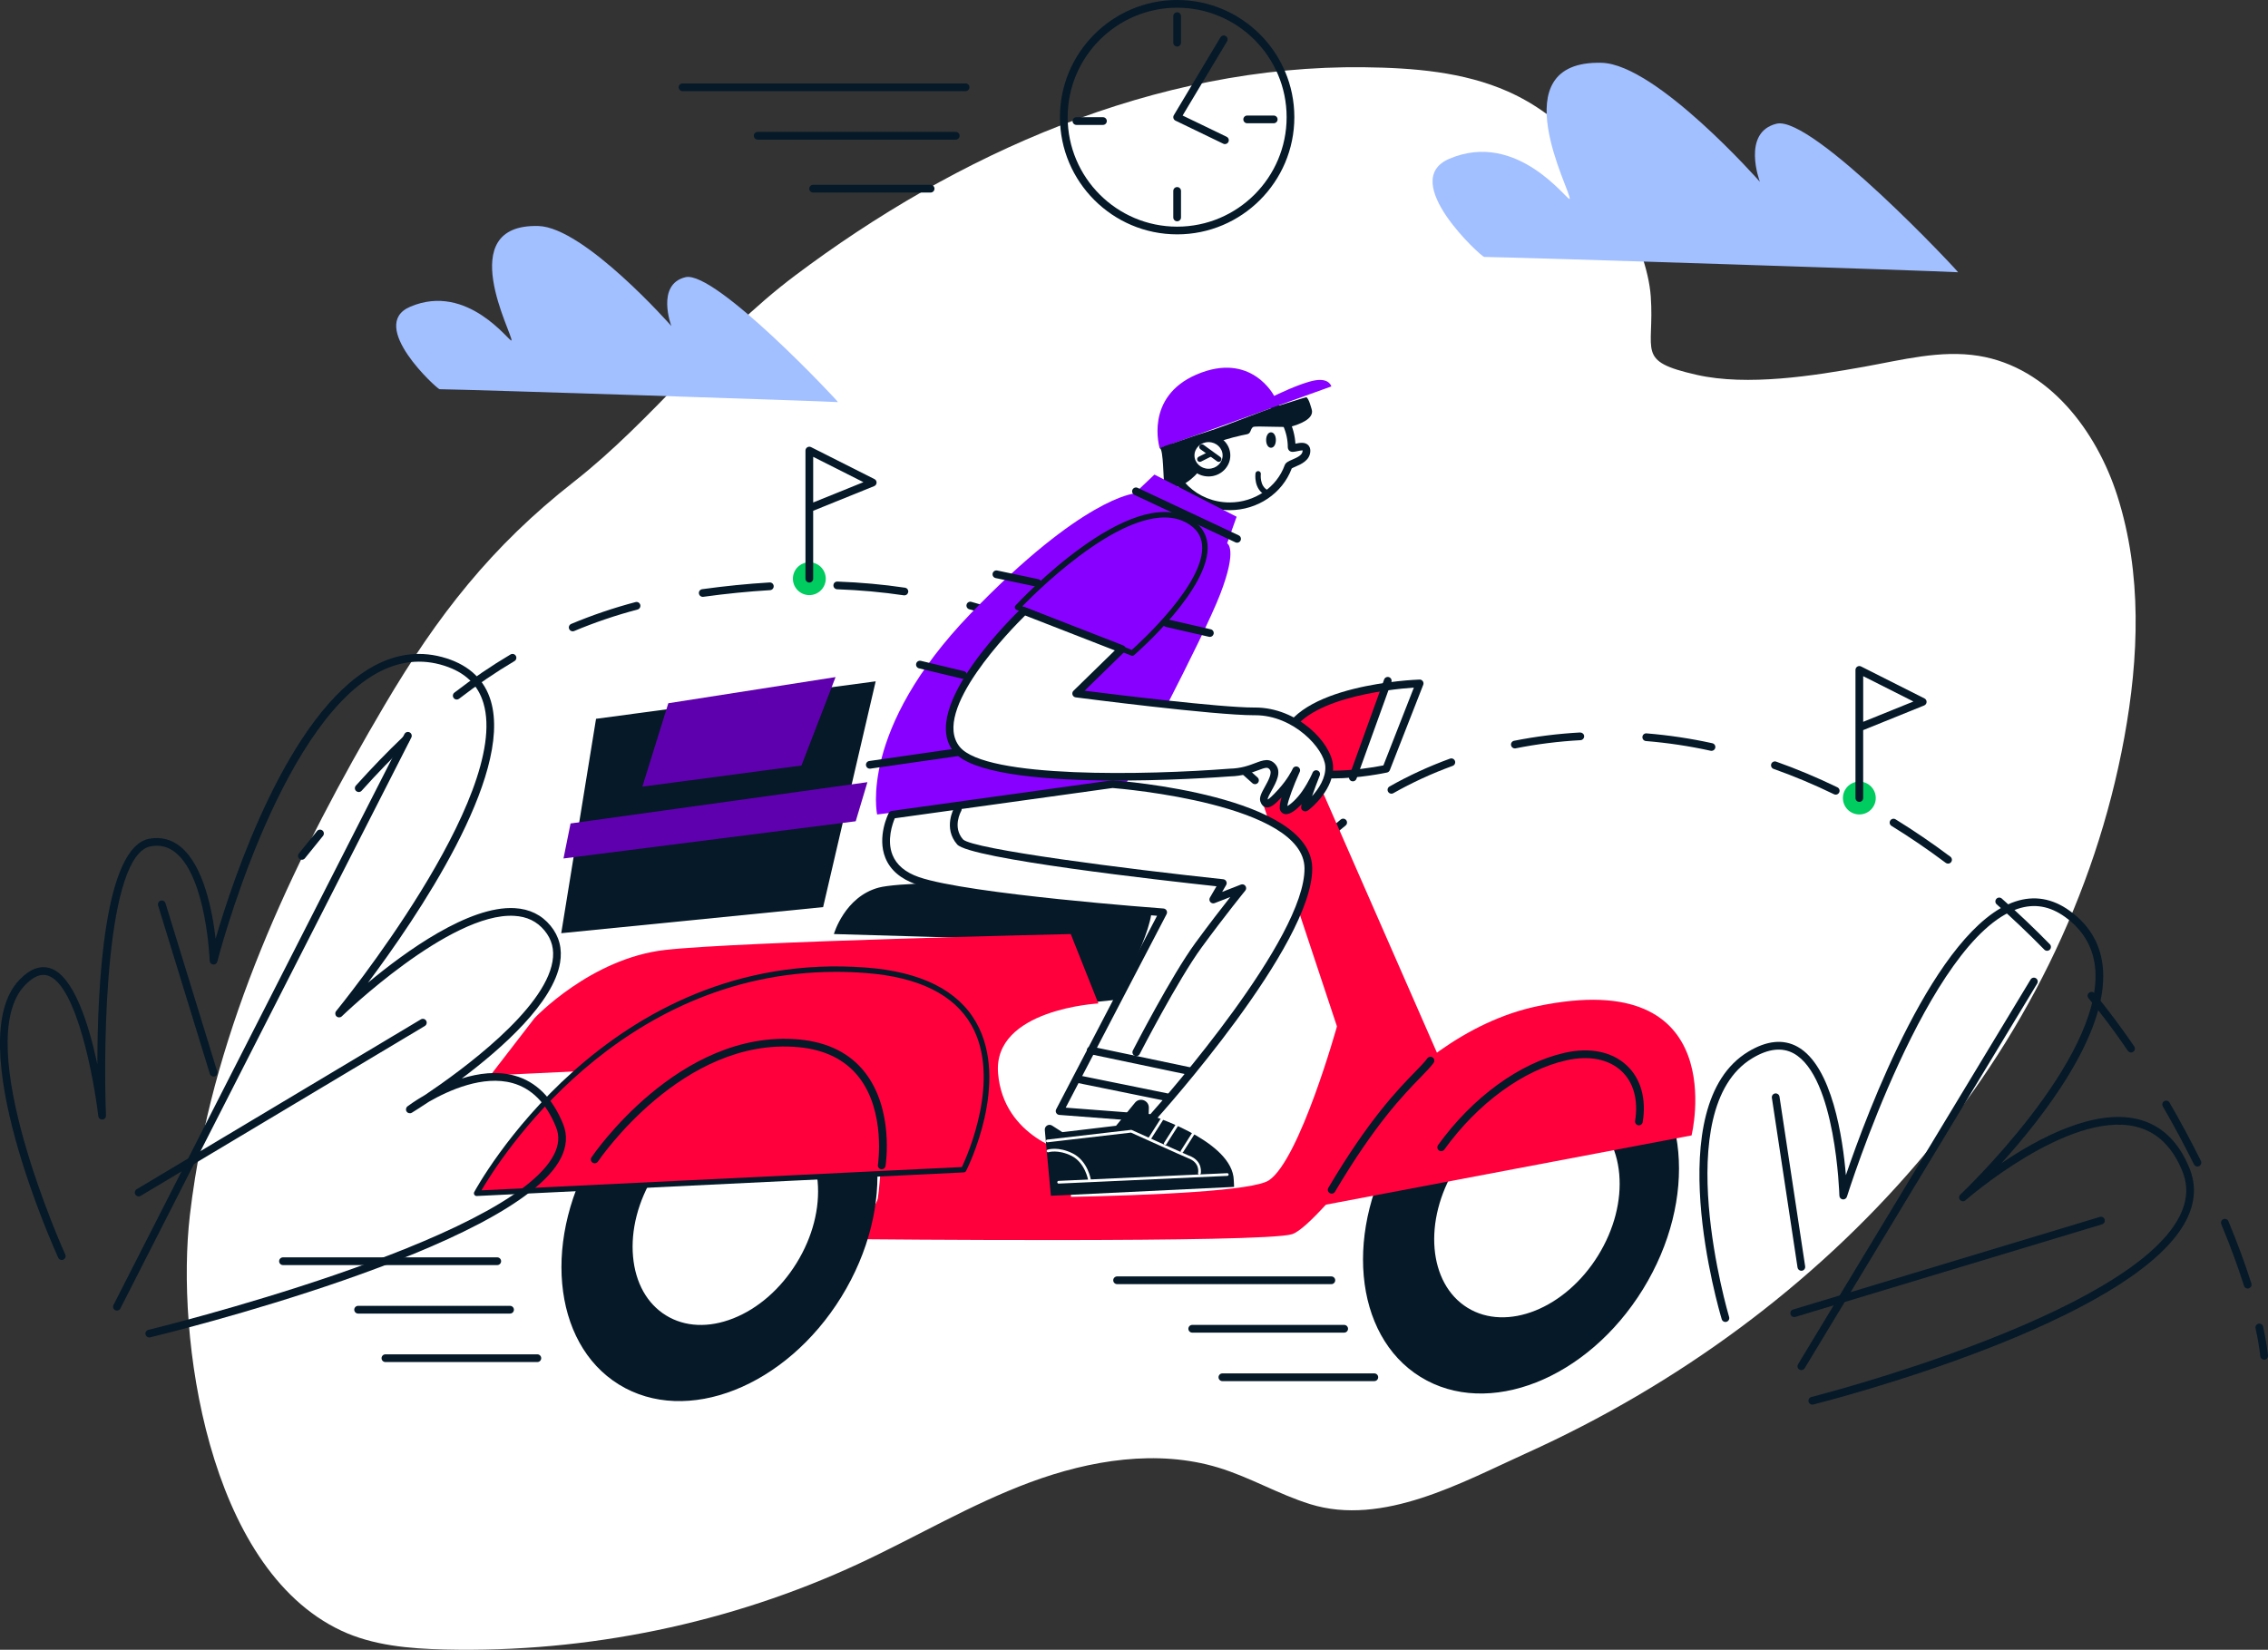 <?xml version="1.0" encoding="UTF-8"?>
<svg data-id="Layer_2" data-name="Layer 2" xmlns="http://www.w3.org/2000/svg" viewBox="0 0 2780.16 2022.56">
  <rect x="0" y="0" width="2780.16" height="2022.56" fill="#333333" stroke="none"/>
  <defs>
    <style>
      .cls-1 {
        fill: #5f00ae;
      }

      .cls-1, .cls-2, .cls-3, .cls-4, .cls-5, .cls-6, .cls-7 {
        stroke-width: 0px;
      }

      .cls-2 {
        fill: #a2bfff;
      }

      .cls-3 {
        fill: #80f;
      }

      .cls-4 {
        fill: #fff;
      }

      .cls-5 {
        fill: #ff003d;
      }

      .cls-6 {
        fill: #051928;
      }

      .cls-7 {
        fill: #00cc5f;
      }
    </style>
  </defs>
  <g id="Layer_3" data-name="Layer 3">
    <path class="cls-4" d="m238.86,1445.53c32.96-205.79,125.99-400.3,232.49-580.88,64.84-109.94,131.11-194.9,232.08-273.97,96.98-75.94,170.69-177.31,270.97-252.72,197.41-148.45,441.07-258.63,698.01-255.51,60.04.73,121.59,5.58,175.94,29.68,66.95,29.68,113.81,85.27,142.8,148.3,14.21,30.9,29.95,68.98,32.39,102.92,4.87,68.46-19.11,79.14,56.45,96.23,62.07,14.04,143.48,1.12,205.1-9.95,46.44-8.34,93.65-20.86,140.25-13.37,86.23,13.86,144.87,92.52,170.11,171.57,30.51,95.56,26.52,198.25,8.52,296.59-71.16,388.78-360.87,708.99-732.92,877.14-78.17,35.33-176,90.27-265.25,62.41-38.6-12.05-73.6-32.95-112.3-44.71-74.8-22.73-157.18-9.27-230.33,17.83-73.15,27.1-140,67.16-210.49,99.94-156.86,72.95-332.61,109.39-507.43,105.22-43.53-1.04-88.24-4.87-127.19-23.24-163.98-77.34-202.62-360.39-185.31-509.17,1.72-14.82,3.77-29.59,6.13-44.29Z"/>
    <path class="cls-6" d="m1022.21,1145.1s13.06-45.71,54.96-56.93c41.9-11.21,328.93-8.5,334.38,19.92,5.44,28.42-44.44,117.72-44.44,117.72l-61.43,6.48-1.92-78.98-281.55-8.21Z"/>
    <g>
      <path class="cls-6" d="m370.06,1054.04c-1.04,0-2.08-.34-2.95-1.04-2.04-1.63-2.37-4.6-.74-6.64,7.26-9.08,14.67-18.28,22.25-27.53,1.65-2.02,4.64-2.32,6.65-.66,2.02,1.65,2.31,4.63.66,6.65-7.55,9.22-14.93,18.38-22.17,27.43-.93,1.17-2.3,1.78-3.69,1.78Z"/>
      <path class="cls-6" d="m439.75,971.01c-1.13,0-2.25-.4-3.16-1.21-1.94-1.74-2.1-4.73-.36-6.67,19.75-21.97,38.64-41.5,57.76-59.7,1.89-1.79,4.88-1.72,6.68.17,1.8,1.89,1.73,4.88-.17,6.68-18.93,18.03-37.66,37.38-57.24,59.17-.94,1.04-2.23,1.57-3.52,1.57Zm1098.63-9.64c-1.13,0-2.26-.4-3.16-1.22-22.96-20.68-43.34-38.37-62.31-54.08-2.01-1.67-2.29-4.64-.62-6.65,1.67-2.01,4.64-2.28,6.65-.62,19.08,15.8,39.55,33.57,62.61,54.34,1.93,1.74,2.09,4.73.34,6.67-.93,1.04-2.22,1.56-3.51,1.56Zm-978.48-103.76c-1.42,0-2.81-.63-3.74-1.84-1.6-2.06-1.22-5.03.85-6.62,22.4-17.3,45.55-33.05,68.83-46.81,2.25-1.33,5.14-.58,6.47,1.67,1.33,2.25.58,5.14-1.67,6.47-22.94,13.56-45.77,29.09-67.86,46.15-.86.66-1.88.99-2.88.99Zm850.68-1.07c-.95,0-1.91-.29-2.75-.89-23.5-16.84-46.06-31.45-68.98-44.67-2.26-1.31-3.03-4.2-1.73-6.46,1.31-2.25,4.18-3.01,6.46-1.73,23.18,13.39,46,28.16,69.76,45.18,2.12,1.52,2.6,4.47,1.09,6.6-.92,1.28-2.38,1.97-3.85,1.97Zm-143.23-81.98c-.62,0-1.25-.12-1.86-.38-25.16-10.73-51.17-19.9-77.34-27.24-2.51-.7-3.98-3.31-3.27-5.82.7-2.52,3.35-3.99,5.83-3.27,26.56,7.45,52.96,16.75,78.5,27.65,2.4,1.02,3.52,3.8,2.49,6.2-.76,1.8-2.51,2.87-4.34,2.87Zm-565.3-.58c-1.84,0-3.6-1.09-4.36-2.9-1.01-2.41.12-5.18,2.53-6.18,25.48-10.68,52.01-19.69,78.87-26.76,2.52-.65,5.11.84,5.77,3.37.66,2.52-.85,5.1-3.37,5.77-26.44,6.96-52.55,15.82-77.62,26.33-.6.25-1.22.37-1.83.37Zm159.36-42.26c-2.32,0-4.35-1.71-4.67-4.08-.36-2.58,1.45-4.97,4.04-5.33,28.21-3.89,56.02-6.66,82.64-8.24,2.69-.11,4.85,1.83,4.99,4.44.16,2.6-1.83,4.84-4.43,5-26.39,1.56-53.95,4.31-81.91,8.17-.21.03-.44.04-.65.04Zm247.23-1.82c-.23,0-.47-.02-.7-.05-26.32-3.92-53.83-6.42-81.75-7.42-2.6-.09-4.65-2.28-4.55-4.89.09-2.6,2.09-4.65,4.89-4.55,28.27,1.01,56.13,3.54,82.81,7.51,2.58.39,4.36,2.79,3.98,5.37-.35,2.34-2.37,4.03-4.67,4.03Z"/>
      <path class="cls-6" d="m1619.87,1036.34c-1.15,0-2.3-.42-3.21-1.26l-25.92-24.02c-1.91-1.77-2.03-4.76-.25-6.67,1.78-1.92,4.78-2.03,6.67-.25l22.69,21.02c7.59-7.06,15.54-13.93,23.68-20.46,2.03-1.62,5.01-1.31,6.64.73,1.63,2.03,1.31,5.01-.73,6.64-9.09,7.3-17.96,15.03-26.32,22.98-.91.87-2.08,1.3-3.26,1.3Z"/>
      <path class="cls-6" d="m2755.28,1579.66c-2.01,0-3.87-1.29-4.51-3.3-7.57-23.86-16.94-49.28-27.86-75.55-1-2.41.14-5.17,2.55-6.17,2.41-1,5.17.14,6.17,2.55,11.02,26.52,20.49,52.19,28.14,76.32.79,2.49-.59,5.14-3.08,5.93-.48.15-.96.22-1.43.22Zm-61.61-149.57c-1.74,0-3.41-.96-4.24-2.62-11.97-24.1-24.82-47.99-38.19-71.03-1.31-2.25-.54-5.14,1.72-6.46,2.26-1.3,5.15-.53,6.46,1.72,13.47,23.21,26.42,47.29,38.48,71.56,1.16,2.34.21,5.18-2.13,6.33-.68.33-1.39.49-2.1.49Zm-81.39-139.83c-1.51,0-2.99-.72-3.91-2.06-15.89-23.29-32.12-44.97-48.23-64.44-1.67-2.01-1.38-4.99.62-6.65,2.01-1.66,4.99-1.39,6.65.62,16.3,19.69,32.7,41.61,48.76,65.14,1.46,2.15.91,5.1-1.24,6.56-.81.56-1.74.83-2.66.83Zm-102.94-124.64c-1.22,0-2.45-.48-3.38-1.42-19.02-19.43-38.67-38.11-58.39-55.52-1.96-1.73-2.14-4.71-.42-6.67,1.72-1.97,4.71-2.15,6.67-.42,19.9,17.57,39.71,36.4,58.9,55.99,1.82,1.87,1.79,4.86-.07,6.69-.92.9-2.12,1.35-3.31,1.35Zm-121.39-106.86c-.98,0-1.97-.31-2.83-.94-21.8-16.32-44.17-31.57-66.48-45.33-2.22-1.37-2.91-4.28-1.54-6.5,1.37-2.22,4.27-2.92,6.5-1.54,22.55,13.91,45.16,29.32,67.19,45.81,2.09,1.56,2.51,4.52.95,6.61-.93,1.24-2.35,1.89-3.79,1.89Zm-137.69-84.56c-.69,0-1.39-.16-2.06-.48-24.41-11.86-49.34-22.32-74.09-31.09-2.46-.87-3.75-3.57-2.88-6.03.87-2.46,3.57-3.73,6.03-2.88,25.08,8.89,50.33,19.49,75.07,31.49,2.34,1.14,3.33,3.96,2.19,6.32-.82,1.68-2.5,2.66-4.26,2.66Zm-544.61-1.17c-1.65,0-3.24-.86-4.11-2.4-1.29-2.27-.49-5.15,1.78-6.44,23.23-13.19,48.17-24.67,74.13-34.14,2.44-.89,5.16.36,6.06,2.82.89,2.45-.37,5.16-2.82,6.06-25.47,9.28-49.93,20.55-72.71,33.48-.74.42-1.54.62-2.32.62Zm392.34-52.52c-.34,0-.68-.04-1.02-.11-25.95-5.73-52.64-9.73-79.34-11.91-2.6-.21-4.54-2.49-4.32-5.09.21-2.6,2.46-4.56,5.09-4.32,27.12,2.21,54.24,6.28,80.6,12.09,2.55.57,4.16,3.09,3.6,5.63-.49,2.21-2.44,3.71-4.61,3.71Zm-241.07-2.99c-2.21,0-4.18-1.56-4.63-3.8-.51-2.56,1.15-5.05,3.71-5.56,26.35-5.25,53.57-8.67,80.89-10.18,2.64.04,4.83,1.86,4.98,4.46.14,2.6-1.86,4.84-4.46,4.98-26.88,1.47-53.65,4.84-79.56,10.01-.31.06-.62.09-.93.09Z"/>
      <path class="cls-6" d="m2775.43,1666.99c-2.38,0-4.42-1.79-4.69-4.21-1.15-10.39-3.11-21.94-5.82-34.34-.55-2.55,1.06-5.07,3.61-5.62,2.53-.51,5.07,1.05,5.62,3.61,2.78,12.71,4.79,24.6,5.98,35.31.29,2.59-1.58,4.93-4.17,5.21-.18.02-.35.03-.53.03Z"/>
    </g>
    <g>
      <path class="cls-7" d="m1012.22,709.45c0,11.12-9.01,20.13-20.13,20.13s-20.13-9.01-20.13-20.13,9.01-20.13,20.13-20.13,20.13,9.01,20.13,20.13Z"/>
      <path class="cls-6" d="m992.09,714.18c-2.61,0-4.73-2.11-4.73-4.72v-157.08c0-1.64.85-3.16,2.25-4.02,1.4-.86,3.14-.94,4.6-.2l77.74,39.21c1.65.84,2.67,2.56,2.59,4.41s-1.23,3.49-2.95,4.18l-74.79,30.25v83.24c0,2.61-2.12,4.72-4.73,4.72Zm4.73-154.13v55.98l61.59-24.91-61.59-31.06Z"/>
    </g>
    <g>
      <path class="cls-7" d="m2299.34,978.36c0,11.12-9.01,20.13-20.13,20.13s-20.13-9.01-20.13-20.13,9.01-20.13,20.13-20.13,20.13,9.01,20.13,20.13Z"/>
      <path class="cls-6" d="m2279.21,983.09c-2.61,0-4.73-2.12-4.73-4.73v-157.09c0-1.64.85-3.16,2.25-4.02,1.4-.87,3.14-.93,4.6-.2l77.74,39.21c1.65.83,2.67,2.56,2.59,4.41s-1.23,3.49-2.95,4.19l-74.79,30.25v83.24c0,2.61-2.12,4.73-4.73,4.73Zm4.73-154.14v55.98l61.59-24.92-61.59-31.06Z"/>
    </g>
    <path class="cls-5" d="m1765.02,1298.75l-151.87-346.61-66.14,29.4,91.86,276.8s-45.32,162.89-83.28,188.61c-37.97,25.72-478.88,22.04-478.88,22.04l-24.5,50.22s496.03,4.9,531.54-6.12c35.52-11.02,181.26-214.33,181.26-214.33Z"/>
    <path class="cls-6" d="m732.45,1405.53c68.01-110.3,190.07-158.44,272.61-107.54,82.55,50.91,94.33,181.59,26.32,291.88-68.02,110.29-190.07,158.44-272.62,107.54-82.55-50.9-94.33-181.58-26.31-291.88Z"/>
    <path class="cls-6" d="m1715.02,1396.22c68.02-110.3,190.07-158.44,272.62-107.54,82.55,50.91,94.33,181.58,26.32,291.88-68.02,110.3-190.07,158.45-272.62,107.54-82.55-50.9-94.33-181.58-26.32-291.88Z"/>
    <g>
      <path class="cls-4" d="m797.77,1438.18c41.58-67.44,116.2-96.87,166.67-65.75,50.47,31.12,57.67,111.01,16.09,178.44-41.58,67.43-116.2,96.87-166.67,65.75-50.47-31.12-57.67-111.01-16.09-178.44Z"/>
      <path class="cls-6" d="m858.98,1633.8c-17.21,0-33.41-4.4-47.6-13.16-25.71-15.85-41.61-43.98-44.79-79.21-3.13-34.71,6.52-72.27,27.15-105.74h0c42.88-69.54,120.59-99.72,173.18-67.29,25.7,15.85,41.61,43.98,44.79,79.21,3.13,34.71-6.52,72.27-27.15,105.74-20.64,33.48-49.86,58.95-82.29,71.74-14.73,5.81-29.34,8.7-43.28,8.7Zm-57.19-193.14c-19.58,31.74-28.74,67.24-25.79,99.93,2.9,32.18,17.23,57.75,40.34,72.01,23.1,14.26,52.38,15.57,82.45,3.71,30.53-12.05,58.13-36.17,77.71-67.92,19.58-31.75,28.74-67.24,25.79-99.93-2.9-32.19-17.23-57.75-40.34-72.01-48.16-29.71-120.02-.9-160.17,64.21h0Z"/>
    </g>
    <g>
      <path class="cls-4" d="m1780.34,1428.86c41.58-67.43,116.2-96.87,166.67-65.74,50.47,31.12,57.67,111.01,16.09,178.44-41.58,67.43-116.2,96.87-166.67,65.75-50.47-31.12-57.67-111.01-16.09-178.45Z"/>
      <path class="cls-6" d="m1841.39,1624.36c-16.87,0-33.09-4.19-47.44-13.03-52.6-32.43-60.5-115.4-17.63-184.95h0c20.64-33.48,49.87-58.96,82.29-71.74,32.9-12.98,65.18-11.4,90.88,4.45,25.71,15.85,41.61,43.98,44.79,79.21,3.13,34.71-6.52,72.27-27.16,105.74-31.18,50.57-80.77,80.33-125.74,80.33Zm-57.02-193.02c-40.14,65.11-33.62,142.24,14.54,171.94,48.16,29.71,120.03.9,160.17-64.21,19.58-31.74,28.74-67.24,25.79-99.93-2.9-32.18-17.23-57.75-40.34-72.01-23.1-14.25-52.4-15.57-82.45-3.71-30.54,12.04-58.14,36.17-77.71,67.92h0Z"/>
    </g>
    <path class="cls-5" d="m708.01,1313.34l-106.95,5.11,54.11-70.18s68.83-73.36,160.25-83.68c91.42-10.31,497.14-19.49,497.14-19.49l33.85,85.13s-129.65,6.83-122.94,85.81c6.71,78.98,86.99,97.25,86.99,97.25l3.2,72.44-241.47,6.34s45.2-201.38-85.45-214.75c-130.65-13.37-278.72,36.02-278.72,36.02Z"/>
    <path class="cls-5" d="m1591.55,1483.29s117.36-212.75,292.92-249.7c240.42-50.59,189.09,158.41,189.09,158.41l-482.01,91.29Z"/>
    <g>
      <path class="cls-5" d="m584.29,1462.95l597-28.94s114.5-226.43-119.51-244.45c-320.46-24.67-477.48,273.39-477.48,273.39Z"/>
      <path class="cls-6" d="m584.29,1466.28c-1.13,0-2.2-.58-2.81-1.54-.64-1.01-.7-2.29-.14-3.35,1.58-2.99,161.86-299.75,480.68-275.16,67.07,5.16,112.41,27.89,134.75,67.55,41.35,73.42-10.29,177.33-12.51,181.72-.54,1.07-1.61,1.76-2.81,1.82l-597,28.95c-.06,0-.11,0-.16,0Zm440.51-274.82c-267.77,0-412.7,230.14-434.64,267.87l588.98-28.56c6.58-13.92,48.6-108.41,11.8-173.72-21.18-37.6-64.73-59.18-129.43-64.17-12.48-.96-24.73-1.42-36.72-1.42Z"/>
    </g>
    <path class="cls-6" d="m1080.84,1433.5c-.25,0-.49-.02-.74-.06-2.58-.41-4.34-2.83-3.93-5.4.1-.64,9.75-65-23.26-107.39-16.72-21.47-41.69-33.87-74.23-36.87-141.91-13.12-244.7,138.74-245.73,140.27-1.45,2.17-4.39,2.75-6.55,1.32-2.17-1.45-2.76-4.38-1.32-6.55,1.05-1.58,106.98-157.9,254.47-144.45,35.25,3.25,62.45,16.88,80.84,40.52,35.51,45.66,25.55,111.83,25.1,114.62-.37,2.33-2.38,3.99-4.66,3.99Z"/>
    <path class="cls-6" d="m1632.37,1463.34c-.81,0-1.65-.21-2.4-.66-2.25-1.33-2.99-4.23-1.65-6.47,49.82-84.13,85.22-120.47,106.37-142.19,6.82-7.01,11.75-12.06,14.93-16.49,1.52-2.11,4.47-2.6,6.6-1.07,2.12,1.52,2.6,4.48,1.07,6.6-3.6,4.99-8.73,10.27-15.84,17.57-20.85,21.41-55.76,57.25-105.01,140.41-.88,1.49-2.45,2.32-4.07,2.32Z"/>
    <path class="cls-6" d="m1766.64,1411.29c-.95,0-1.92-.29-2.75-.89-2.12-1.52-2.6-4.48-1.07-6.6,42.12-58.5,100.19-100.79,155.33-113.14,31.02-6.95,58.04-1.35,76.14,15.7,17.12,16.12,24,40.73,19.38,69.29-.42,2.57-2.9,4.34-5.42,3.91-2.57-.42-4.32-2.84-3.91-5.42,4.1-25.36-1.77-47-16.53-60.9-15.75-14.83-39.74-19.58-67.6-13.36-52.94,11.85-108.91,52.76-149.72,109.44-.92,1.28-2.37,1.97-3.84,1.97Z"/>
    <path class="cls-5" d="m1574.32,905.43c29.77-60.6,126.25-60.85,126.25-60.85l-39.25,103.84s-116.77,17.6-87.01-42.99Z"/>
    <path class="cls-6" d="m1634.14,954.3c-23.2,0-46.36-3.57-58.04-15.7-7.71-8.02-9.93-18.72-6.58-31.8,17.33-67.66,164.3-73.47,170.54-73.68,1.46-.23,3.1.69,4.02,1.99.92,1.3,1.13,2.97.55,4.45l-40.95,104.62c-.58,1.48-1.86,2.57-3.4,2.9-2.27.49-34.24,7.23-66.13,7.23Zm99-111.33c-29.68,2.05-140.91,13.24-154.47,66.17-2.52,9.84-1.13,17.33,4.23,22.91,19.4,20.16,85.79,11.79,112.9,6.3l37.34-95.38Z"/>
    <path class="cls-6" d="m1658.34,957.9c-.53,0-1.07-.09-1.6-.28-2.45-.89-3.73-3.59-2.84-6.05l42.79-118.54c.89-2.45,3.62-3.71,6.05-2.85,2.45.89,3.73,3.59,2.84,6.05l-42.79,118.54c-.7,1.93-2.51,3.12-4.45,3.12Z"/>
    <path class="cls-6" d="m730.64,881.23l342.79-45.94-64.43,276.8-321.03,31.98,42.67-262.83Z"/>
    <path class="cls-1" d="m819.24,862.14l-31.81,102.27,195-25.89,41.83-108.44-205.02,32.06Z"/>
    <path class="cls-1" d="m699.4,1009.53l363.9-50.62-14.35,47.94-358.21,45.61,8.66-42.94Z"/>
    <g>
      <path class="cls-4" d="m1431.27,548.47c0-39.9,34.05-72.24,76.05-72.24s76.04,32.34,76.04,72.24c0,3.61,19.17-6.98,18.08,5.15-1.1,12.13-20.69,14.21-22.19,18.34-10.27,28.37-38.6,48.75-71.94,48.75-42,0-76.05-32.34-76.05-72.24Z"/>
      <path class="cls-6" d="m1507.31,625.43c-44.54,0-80.77-34.52-80.77-76.96s36.24-76.97,80.77-76.97,78.18,32.11,80.64,72.46c4.71-.99,11.13-2.32,15.26,1.36,1.58,1.39,3.36,4.04,2.94,8.72-.97,10.64-11.38,15.13-18.27,18.11-1.54.66-3.57,1.54-4.43,2.1-11.43,30.65-41.93,51.19-76.13,51.19Zm0-144.49c-39.33,0-71.32,30.29-71.32,67.52s31.99,67.52,71.32,67.52c30.49,0,57.62-18.34,67.5-45.64,1.22-3.38,4.79-4.93,9.32-6.88,6.64-2.87,12.17-5.62,12.6-10.28.08-.81-.03-1.12-.03-1.12-.75-.11-5.05.76-6.88,1.15-3.8.8-6.77,1.42-9.21-.54-1.11-.9-1.99-2.78-1.99-4.21,0-37.23-31.99-67.52-71.32-67.52Z"/>
    </g>
    <path class="cls-6" d="m1558.02,530.01c-3.45,0-5.96,3.98-5.96,9.46s2.51,9.46,5.96,9.46,5.96-3.98,5.96-9.46-2.5-9.46-5.96-9.46Z"/>
    <path class="cls-6" d="m1552.56,607.21c-.49,0-.98-.11-1.45-.34-14.47-7.08-12.23-25.67-12.13-26.46.23-1.81,1.93-3.07,3.7-2.85,1.81.23,3.09,1.89,2.86,3.69-.02.15-1.71,14.7,8.47,19.67,1.64.8,2.32,2.78,1.52,4.42-.57,1.18-1.74,1.86-2.97,1.86Z"/>
    <path class="cls-3" d="m1421.59,549.53l210.4-75.78s-2.31-10.38-19.83-7.47c-17.53,2.91-50.28,19.1-50.28,19.1,0,0-27.93-55.06-95.06-26.25-64.52,27.69-45.24,90.41-45.24,90.41Z"/>
    <path class="cls-6" d="m1421.59,549.53c4.87-.12,4.25,42.5,5.82,43.96,15.48,14.36,41.67-13.85,41.28-15.11-2.74-8.74-6.97-21.06-2.26-32.04,3.95-9.22,30.52-5.02,30.74-5.33,1.35-1.87,26.09-7.77,31.27-8.61,5.22-.85,4.05-6.34,7.53-8.86,2.63-1.9,40.86,1.14,47.57-.8,7.9-2.29,28.11-8.9,24.33-20.99-1.28-4.1-3.07-11.76-6.36-14.81-.26-.25-28.72,8.76-31.22,9.54-31.15,9.77-61.2,23.6-92.31,33.34-13.66,4.28-27.13,9.15-40.67,13.85-3.18,1.11-17.73,5.91-15.71,5.86Z"/>
    <path class="cls-3" d="m1075.22,998.52s-23.21-103.35,114.62-246.29c137.82-142.94,200.78-147.17,200.78-147.17l24.52-23.24,100.75,51.68-11.66,32.61s13.28,5.78-8.4,62.1c-21.68,56.32-115.42,232.25-115.42,232.25l-305.2,38.06Z"/>
    <g>
      <path class="cls-3" d="m1247.33,744.51l140.67,56.13s140.55-121.67,68.5-162.41c-72.2-40.83-209.16,106.27-209.16,106.27Z"/>
      <path class="cls-6" d="m1387.99,803.98c-.42,0-.83-.08-1.24-.23l-140.66-56.14c-1.02-.41-1.78-1.29-2.02-2.37-.24-1.07.07-2.19.81-3,5.67-6.08,139.57-148.58,213.24-106.9,13.26,7.5,20.67,18.15,22.02,31.65,5.29,53.04-86.08,132.81-89.97,136.18-.62.53-1.39.81-2.18.81Zm-134.83-60.73l134.16,53.54c11.99-10.71,90.79-83.06,86.19-129.15-1.13-11.38-7.24-20.05-18.67-26.51-62.96-35.6-180.27,80.12-201.69,102.11Z"/>
    </g>
    <g>
      <path class="cls-4" d="m1255.49,749.06s-124.68,118.14-82.72,169.52c41.96,51.38,334.81,28.52,334.81,28.52,31.6-.67,43.2-17.97,52.44-6.74,9.25,11.23-13.19,33.18-10.56,40.84,2.63,7.66,7.93,4.31,21.08-10.19,13.15-14.5,18.38-26.61,18.38-26.61,0,0-18.14,39.98-15.33,47.03,2.82,7.06,17.8-6.08,26.58-18.79,8.79-12.71,13.2-23.63,13.2-23.63,0,0-17.09,43.4-13.11,40.91,3.98-2.49,30.73-25.19,29.04-50.87-1.69-25.68-42.3-67.18-91.09-66.92-48.79.26-219.02-21.87-219.02-21.87l55.93-54.6-119.64-46.59Z"/>
      <path class="cls-6" d="m1576.42,998.14c-.31,0-.62-.01-.92-.05-2.88-.33-5.18-2.12-6.29-4.91-1.18-2.95-.25-8.73,1.73-15.62-8.57,9.15-13.95,13.24-19.15,12.19-3.12-.64-5.41-3.01-6.78-7.02-1.74-5.05,1.49-10.89,5.57-18.27,4.15-7.5,9.31-16.84,5.81-21.1-2.42-2.92-4.26-2.81-14.15.94-8.01,3.03-18.98,7.19-34.55,7.53-11.78.91-295.55,22.42-338.57-30.26-44.22-54.15,77.91-170.99,83.13-175.93,1.33-1.27,3.27-1.63,4.96-.97l119.64,46.59c1.5.58,2.6,1.88,2.92,3.46.32,1.58-.18,3.2-1.33,4.32l-48.93,47.77c36.52,4.63,165.75,20.61,207.87,20.61.46,0,.89,0,1.33,0,51.75,0,93.48,43.17,95.33,71.33,1.83,27.89-26.04,51.93-31.25,55.19-1.73,1.09-4.39.98-5.96-.32-1.39-1.17-2.52-2.1-1.35-7.71-5.81,6.2-13.11,12.25-19.04,12.25Zm16.59-51.31c-7.14,15.79-14.22,34.69-14.95,41.33,3.74-1.86,11.54-8.51,18.24-18.2,8.35-12.08,12.66-22.62,12.7-22.72.98-2.41,3.74-3.56,6.13-2.62,2.42.97,3.6,3.7,2.64,6.12-3.35,8.5-6.86,17.92-9.45,25.38,7.97-8.84,17.21-22.52,16.27-36.76-1.41-21.48-38.63-62.51-85.91-62.51-.44,0-.86,0-1.31,0-49.6,0-211.86-21.02-218.78-21.91-1.79-.23-3.29-1.48-3.87-3.19-.57-1.72-.12-3.61,1.18-4.88l50.68-49.48-109.97-42.83c-16.07,15.79-116,117.15-80.18,161.02,31.95,39.13,230.34,34.64,330.79,26.8,14.2-.31,23.89-3.98,31.67-6.93,9.11-3.46,17.7-6.72,24.79,1.89,7.58,9.22.7,21.67-4.84,31.68-2.01,3.62-5.03,9.1-4.86,10.79.04.12.08.22.12.32,1.74-.92,5.38-3.98,12.95-12.32,11.34-12.5,16.58-23.23,17.42-25.04.05-.12.1-.23.16-.35,1.08-2.36,3.84-3.4,6.22-2.37,2.37,1.05,3.45,3.82,2.42,6.2-.02.05-.1.24-.25.55Z"/>
    </g>
    <g>
      <path class="cls-4" d="m1221.43,704.05l50.32,10.6-50.32-10.6Z"/>
      <path class="cls-6" d="m1271.75,719.38c-.33,0-.65-.04-.98-.1l-50.32-10.6c-2.55-.54-4.19-3.04-3.65-5.6.54-2.56,3.04-4.17,5.6-3.65l50.32,10.6c2.55.54,4.19,3.04,3.65,5.6-.47,2.23-2.43,3.75-4.62,3.75Z"/>
    </g>
    <g>
      <path class="cls-4" d="m1127.67,814.76l52.97,12.71-52.97-12.71Z"/>
      <path class="cls-6" d="m1180.65,832.2c-.36,0-.74-.05-1.11-.13l-52.97-12.71c-2.54-.61-4.1-3.16-3.5-5.7.61-2.54,3.15-4.08,5.7-3.5l52.97,12.71c2.54.61,4.1,3.16,3.5,5.7-.52,2.17-2.46,3.63-4.59,3.63Z"/>
    </g>
    <g>
      <path class="cls-4" d="m1392.51,602.35l123.94,58.27-123.94-58.27Z"/>
      <path class="cls-6" d="m1516.45,665.35c-.68,0-1.36-.15-2.01-.45l-123.95-58.27c-2.36-1.11-3.37-3.92-2.27-6.28,1.12-2.36,3.95-3.37,6.29-2.27l123.95,58.27c2.36,1.11,3.37,3.92,2.27,6.28-.81,1.71-2.51,2.72-4.28,2.72Z"/>
    </g>
    <g>
      <path class="cls-4" d="m1430.12,763.91l52.97,12.18-52.97-12.18Z"/>
      <path class="cls-6" d="m1483.1,780.81c-.35,0-.71-.04-1.07-.12l-52.97-12.18c-2.54-.59-4.13-3.12-3.54-5.66.58-2.54,3.11-4.15,5.66-3.54l52.97,12.18c2.54.59,4.13,3.12,3.54,5.66-.5,2.18-2.45,3.67-4.6,3.67Z"/>
    </g>
    <g>
      <path class="cls-4" d="m1066.23,937.64l106.99-15.36-106.99,15.36Z"/>
      <path class="cls-6" d="m1066.22,942.37c-2.31,0-4.33-1.7-4.67-4.06-.37-2.58,1.42-4.97,4-5.34l106.99-15.36c2.61-.35,4.97,1.42,5.34,4,.37,2.58-1.42,4.97-4,5.35l-106.99,15.36c-.23.03-.46.05-.68.05Z"/>
    </g>
    <g>
      <path class="cls-4" d="m1093.64,998.86s-30.25,59.56,31.18,80.89c61.43,21.33,301.05,38.77,301.05,38.77l-126.99,243.61,113.33,8.68s192.68-213.37,191.61-306.53c-.98-85.43-240.12-102.93-240.12-102.93l-270.06,37.53Z"/>
      <path class="cls-6" d="m1412.2,1375.52c-.12,0-.24,0-.36-.01l-113.33-8.67c-1.58-.12-3-1.04-3.77-2.42-.77-1.39-.79-3.07-.06-4.47l123.67-237.25c-41.04-3.12-239.04-19.01-295.09-38.48-19.17-6.66-31.95-17.59-37.96-32.5-10.42-25.83,3.53-53.82,4.13-54.99.7-1.37,2.03-2.32,3.56-2.54l270.05-37.53c.33-.04.67-.05,1-.03,9.94.73,243.48,18.84,244.5,107.59,1.08,93.93-184.92,300.98-192.83,309.75-.9,1-2.18,1.56-3.51,1.56Zm-105.83-17.57l103.86,7.95c18.18-20.44,189.85-215.68,188.85-301.59-.89-78.37-223.23-97.27-235.25-98.23l-266.97,37.1c-2.79,6.6-10.1,26.99-2.78,45.05,4.95,12.24,15.81,21.34,32.27,27.05,60.14,20.89,297.45,38.35,299.84,38.52,1.58.12,3.01,1.02,3.78,2.42.77,1.39.79,3.07.06,4.48l-123.68,237.26Z"/>
    </g>
    <path class="cls-6" d="m1392.88,1294.75c-.72,0-1.46-.17-2.15-.53-2.32-1.19-3.24-4.04-2.04-6.36,1.92-3.73,47.34-91.84,76.65-131.89,17.29-23.61,32.9-43.73,42.81-56.28l-19.19,7.49c-1.87.72-4,.2-5.31-1.33-1.31-1.53-1.5-3.71-.49-5.45l8.06-13.85c-64.74-6.97-302.58-33.7-317.9-51.28-17.57-20.15-3.93-44.52-3.33-45.55,1.3-2.26,4.18-3.06,6.45-1.74,2.26,1.3,3.05,4.17,1.75,6.44-.47.83-10.83,19.64,2.26,34.64,11.72,12.12,201.9,36.41,319.02,48.87,1.59.17,2.99,1.14,3.71,2.57.73,1.43.68,3.12-.13,4.51l-4.92,8.44,22.99-8.98c2-.78,4.28-.12,5.54,1.62,1.26,1.74,1.2,4.11-.16,5.77-.24.3-24.52,30.05-53.54,69.69-28.88,39.46-75.42,129.73-75.89,130.63-.83,1.63-2.49,2.57-4.21,2.57Z"/>
    <path class="cls-6" d="m1457.95,1317.81c-.33,0-.65-.03-.98-.1l-120.93-25.41c-2.55-.53-4.19-3.04-3.65-5.59.54-2.56,3.08-4.21,5.59-3.65l120.93,25.41c2.55.53,4.19,3.04,3.65,5.59-.47,2.23-2.43,3.76-4.62,3.76Z"/>
    <path class="cls-6" d="m1433.29,1350.43c-.31,0-.63-.03-.95-.1l-110.83-22.54c-2.55-.52-4.21-3.01-3.68-5.57.52-2.56,3.01-4.21,5.57-3.68l110.83,22.54c2.55.52,4.21,3.01,3.68,5.57-.46,2.24-2.42,3.78-4.62,3.78Z"/>
    <path class="cls-6" d="m1408.06,1366.53s96.74,29.67,103.91,75.81c.49,3.15.81,12.75.81,12.75l-224.56,10.87-7.01-75.45-.45-5.2c-.41-4.79,4.85-7.97,8.9-5.38l12.59,8.06,65.85-7.85,23.56-28.71c5.97-6.53,16.85-2.15,16.62,6.7l-.22,8.4Z"/>
    <path class="cls-4" d="m1297.72,1451.05c-.89,0-1.62-.7-1.67-1.59-.04-.92.67-1.7,1.59-1.74l206.71-9.45c1,.03,1.7.67,1.74,1.59.04.92-.67,1.7-1.59,1.74l-206.71,9.45h-.08Z"/>
    <path class="cls-4" d="m1335.63,1448.64c-.81,0-1.52-.59-1.65-1.41-.03-.22-3.61-21.73-20.52-30.19-16.39-8.18-28.14-4.47-28.26-4.43-.9.31-1.82-.19-2.1-1.05-.29-.87.17-1.81,1.04-2.11.51-.18,13.09-4.26,30.81,4.61,18.48,9.24,22.18,31.7,22.33,32.65.14.91-.48,1.76-1.39,1.91-.09.01-.18.02-.26.02Z"/>
    <path class="cls-4" d="m1409.02,1397.92c-.31,0-.62-.08-.89-.26-.78-.49-1.01-1.52-.51-2.3l19.04-29.99c.5-.78,1.54-1,2.3-.51.78.49,1.01,1.52.51,2.3l-19.04,29.99c-.32.5-.86.77-1.41.77Z"/>
    <path class="cls-4" d="m1428.38,1403.58c-.31,0-.62-.08-.89-.26-.78-.49-1.01-1.52-.51-2.3l19.03-29.99c.5-.78,1.54-1,2.3-.51.78.49,1.01,1.52.51,2.3l-19.03,29.99c-.32.5-.86.77-1.41.77Z"/>
    <path class="cls-4" d="m1448.82,1413.33c-.31,0-.62-.08-.89-.26-.78-.49-1.01-1.52-.51-2.3l19.03-30c.5-.78,1.54-1,2.3-.51.78.49,1.01,1.52.51,2.3l-19.03,30c-.32.5-.85.77-1.41.77Z"/>
    <path class="cls-4" d="m1470.26,1440.1c-.12,0-.25-.01-.38-.05-.89-.2-1.45-1.09-1.26-1.99.12-.52,2.68-12.87-12.52-18.27l.02-.05c-2.14-.76-12.39-5.27-69.76-31.2l-102.3,11.88c-.89.09-1.74-.55-1.85-1.46-.11-.92.55-1.74,1.46-1.85l102.76-11.93c.29-.04.61.01.88.14,18.63,8.42,67.23,30.35,69.79,31.3.04.01.08.03.12.04,18.06,6.42,14.69,22,14.65,22.16-.18.77-.86,1.29-1.61,1.29Z"/>
    <path class="cls-6" d="m1632,1574.31h-262.64c-2.61,0-4.73-2.12-4.73-4.73s2.12-4.73,4.73-4.73h262.64c2.61,0,4.73,2.12,4.73,4.73s-2.12,4.73-4.73,4.73Z"/>
    <path class="cls-6" d="m1647.7,1633.75h-186.24c-2.61,0-4.73-2.12-4.73-4.73s2.12-4.73,4.73-4.73h186.24c2.61,0,4.73,2.12,4.73,4.73s-2.12,4.73-4.73,4.73Z"/>
    <path class="cls-6" d="m1684.67,1693.2h-186.24c-2.61,0-4.73-2.12-4.73-4.73s2.12-4.73,4.73-4.73h186.24c2.61,0,4.73,2.12,4.73,4.73s-2.12,4.73-4.73,4.73Z"/>
    <path class="cls-6" d="m609.53,1550.94h-262.64c-2.61,0-4.73-2.12-4.73-4.73s2.12-4.73,4.73-4.73h262.64c2.61,0,4.73,2.12,4.73,4.73s-2.12,4.73-4.73,4.73Z"/>
    <path class="cls-6" d="m625.23,1610.38h-186.24c-2.61,0-4.73-2.12-4.73-4.73s2.12-4.73,4.73-4.73h186.24c2.61,0,4.73,2.12,4.73,4.73s-2.12,4.73-4.73,4.73Z"/>
    <path class="cls-6" d="m658.69,1669.82h-186.24c-2.61,0-4.73-2.12-4.73-4.73s2.12-4.73,4.73-4.73h186.24c2.61,0,4.73,2.12,4.73,4.73s-2.12,4.73-4.73,4.73Z"/>
    <g>
      <path class="cls-6" d="m183,1639.67c-2.13,0-4.06-1.45-4.58-3.61-.62-2.54.94-5.09,3.48-5.7,4.42-1.07,442.31-108.01,497.08-214.62,6.16-11.99,7.01-23.11,2.59-34.02-11.84-29.26-29.8-47.41-53.38-53.93-36.02-9.96-77.9,8.83-102.32,22.84-11.76,7.83-19.64,12.66-21.04,13.52-2.15,1.3-4.95.7-6.36-1.38-1.41-2.08-.95-4.9,1.05-6.43.96-.72,9.1-6.8,21.68-14.06,44.9-30.15,145.96-103.94,156.04-163.49,2.47-14.58-.7-26.97-9.68-37.88-9.31-11.31-21.48-17.23-37.21-18.11-78.94-4.58-210.05,121.89-211.36,123.17-1.79,1.74-4.64,1.78-6.49.08-1.84-1.7-2.04-4.54-.45-6.48,2.15-2.61,214.39-262.86,180.61-377.41-6.71-22.76-22.42-37.81-48.04-46.02-27.85-8.92-55.74-5.8-82.89,9.26-121.58,67.42-194.65,350.67-195.38,353.52-.57,2.29-2.77,3.8-5.08,3.54-2.34-.25-4.14-2.18-4.22-4.53-.04-1.02-3.96-101.73-41.66-132.49-8.95-7.3-18.84-9.91-30.24-7.97-55.7,9.41-58.77,241.48-55.25,330.1.1,2.54-1.82,4.7-4.35,4.9-2.6.27-4.77-1.64-5.07-4.16-5.12-43.88-26.18-160.34-61.58-172.19-8.72-2.92-18.05.96-28.47,11.88-67.5,70.74,48.39,327.43,49.56,330.02,1.09,2.38.04,5.18-2.34,6.26-2.38,1.09-5.17.04-6.26-2.34-4.92-10.79-119.69-265.12-47.81-340.46,13.02-13.65,25.9-18.45,38.3-14.32,28.83,9.65,47.18,69.52,57.46,117.67.1-96.97,8.3-267.22,64.22-276.67,14.04-2.36,26.77.98,37.79,9.97,28.41,23.19,39.04,79.11,42.94,112.72,21.21-72.72,88.49-275.85,192.83-333.7,29.52-16.37,59.92-19.74,90.35-9.99,28.42,9.1,46.67,26.71,54.23,52.34,27.19,92.26-91.37,266.17-150.66,345.33,46.08-38.37,123.7-94.63,179.81-91.46,18.26,1.02,33.05,8.27,43.97,21.54,10.68,12.97,14.62,28.27,11.7,45.46-8.29,48.98-71,104.71-120.51,141.86,20.46-6.4,43.22-9.46,64.64-3.55,26.58,7.34,46.65,27.36,59.65,59.51,5.42,13.41,4.43,27.51-2.95,41.88-56.74,110.44-485.06,215.08-503.27,219.48-.37.09-.74.14-1.11.14Z"/>
      <path class="cls-6" d="m143.33,1606.73c-.72,0-1.45-.17-2.14-.51-2.33-1.18-3.26-4.03-2.07-6.35l356.67-699.95c1.18-2.32,4.02-3.25,6.35-2.07,2.33,1.18,3.26,4.03,2.07,6.35l-356.67,699.95c-.84,1.64-2.49,2.58-4.22,2.58Z"/>
      <path class="cls-6" d="m170.01,1466.73c-1.61,0-3.18-.82-4.06-2.3-1.33-2.24-.61-5.14,1.63-6.48l348.33-208.24c2.25-1.34,5.14-.61,6.48,1.63,1.33,2.24.61,5.14-1.63,6.48l-348.33,208.24c-.76.46-1.6.67-2.42.67Z"/>
      <path class="cls-6" d="m261.78,1319.82c-2.02,0-3.89-1.31-4.52-3.34l-63.44-206.39c-.76-2.49.64-5.14,3.13-5.9,2.51-.76,5.14.64,5.91,3.13l63.44,206.39c.76,2.49-.64,5.14-3.13,5.9-.46.14-.93.21-1.39.21Z"/>
    </g>
    <g>
      <path class="cls-4" d="m1459.48,558.35c0-11.63,9.84-21.06,21.96-21.06s21.97,9.43,21.97,21.06-9.84,21.05-21.97,21.05-21.96-9.43-21.96-21.05Z"/>
      <path class="cls-6" d="m1481.45,584.12c-14.72,0-26.69-11.56-26.69-25.77s11.97-25.78,26.69-25.78,26.7,11.57,26.7,25.78-11.98,25.77-26.7,25.77Zm0-42.11c-9.51,0-17.24,7.33-17.24,16.34s7.73,16.33,17.24,16.33,17.25-7.32,17.25-16.33-7.73-16.34-17.25-16.34Z"/>
    </g>
    <g>
      <path class="cls-4" d="m1473.34,548l20.59,14.94-20.59-14.94Z"/>
      <path class="cls-6" d="m1493.93,566.24c-.68,0-1.35-.21-1.94-.63l-20.59-14.93c-1.48-1.07-1.81-3.14-.74-4.62,1.07-1.48,3.15-1.8,4.62-.74l20.59,14.93c1.48,1.07,1.81,3.14.74,4.62-.64.89-1.65,1.37-2.68,1.37Z"/>
    </g>
    <g>
      <path class="cls-4" d="m1470.82,562.94l12.96-6.53-12.96,6.53Z"/>
      <path class="cls-6" d="m1470.82,566.25c-1.2,0-2.37-.67-2.96-1.82-.82-1.63-.16-3.62,1.47-4.44l12.96-6.52c1.63-.81,3.61-.17,4.44,1.46.82,1.63.16,3.62-1.47,4.44l-12.96,6.52c-.48.24-.98.35-1.48.35Z"/>
    </g>
    <g>
      <path class="cls-6" d="m2221.56,1721.99c-2.11,0-4.04-1.43-4.58-3.57-.64-2.53.9-5.1,3.43-5.74,3.89-.98,389.42-99.36,451.31-221.48,9.69-19.12,10.81-37.27,3.42-55.46-12.26-30.16-31.55-48.54-57.36-54.62-82.55-19.47-207.16,89.28-208.41,90.38-1.93,1.71-4.88,1.56-6.62-.36-1.73-1.91-1.62-4.85.26-6.62,1.73-1.62,172.67-163.67,165.52-274.67-1.74-27.04-14.19-49.11-37.01-65.6-18.76-13.55-37.83-16.84-58.26-10.03-109.73,36.56-208.3,349.79-209.28,352.95-.69,2.21-2.9,3.52-5.16,3.27-2.29-.32-4.02-2.25-4.07-4.56-.04-1.46-4.22-145.99-56.06-174.45-14.19-7.78-31.21-5.81-50.64,5.89-103.65,62.42-29.23,314.71-28.47,317.25.75,2.5-.66,5.14-3.16,5.89-2.51.76-5.14-.66-5.89-3.16-3.2-10.66-77.23-261.9,32.65-328.07,22.51-13.54,42.72-15.58,60.06-6.07,43.02,23.62,55.77,113.26,59.48,157.58,25.59-75.24,110.31-303.07,207.56-335.48,23.2-7.73,45.67-3.92,66.78,11.34,25.21,18.22,38.98,42.67,40.91,72.66,5.1,79.32-72.95,179.66-124.63,236.88,45.36-30.76,112.98-66.83,166.61-54.19,28.96,6.82,50.48,27.09,63.95,60.26,8.37,20.59,7.11,41.88-3.74,63.29-63.83,125.95-441.39,222.34-457.43,226.38-.38.1-.77.14-1.16.14Z"/>
      <path class="cls-6" d="m2208.13,1679.68c-.83,0-1.67-.22-2.43-.68-2.23-1.35-2.95-4.25-1.6-6.48l285.05-471.65c1.35-2.24,4.26-2.96,6.48-1.6,2.23,1.35,2.95,4.25,1.6,6.48l-285.05,471.65c-.89,1.47-2.45,2.29-4.05,2.29Z"/>
      <path class="cls-6" d="m2199.39,1614.68c-2.03,0-3.91-1.32-4.52-3.36-.76-2.5.66-5.14,3.16-5.89l376.02-113.53c2.52-.75,5.14.67,5.89,3.16.76,2.5-.66,5.14-3.16,5.89l-376.02,113.53c-.46.14-.92.2-1.37.2Z"/>
      <path class="cls-6" d="m2208.13,1557.92c-2.3,0-4.31-1.68-4.67-4.02l-31.46-208c-.38-2.58,1.39-4.99,3.96-5.38,2.59-.36,4.99,1.39,5.38,3.96l31.46,208c.38,2.58-1.39,4.99-3.96,5.38-.24.03-.48.05-.72.05Z"/>
    </g>
    <g>
      <path class="cls-6" d="m1183.64,111.72h-346.96c-2.61,0-4.73-2.11-4.73-4.72s2.12-4.72,4.73-4.72h346.96c2.61,0,4.73,2.11,4.73,4.72s-2.12,4.72-4.73,4.72Z"/>
      <path class="cls-6" d="m1171.56,171.16h-242.77c-2.61,0-4.73-2.11-4.73-4.72s2.12-4.72,4.73-4.72h242.77c2.61,0,4.73,2.11,4.73,4.72s-2.12,4.72-4.73,4.72Z"/>
      <path class="cls-6" d="m1140.77,236.04h-144.03c-2.61,0-4.73-2.11-4.73-4.72s2.12-4.72,4.73-4.72h144.03c2.61,0,4.73,2.11,4.73,4.72s-2.12,4.72-4.73,4.72Z"/>
      <g>
        <path class="cls-6" d="m1442.97,287.31c-79.21,0-143.66-64.44-143.66-143.66S1363.76,0,1442.97,0s143.66,64.44,143.66,143.66-64.45,143.66-143.66,143.66Zm0-277.86c-74,0-134.21,60.2-134.21,134.21s60.2,134.21,134.21,134.21,134.21-60.21,134.21-134.21-60.2-134.21-134.21-134.21Z"/>
        <path class="cls-6" d="m1501.55,176.65c-.68,0-1.39-.15-2.04-.47l-58.59-28.27c-1.2-.58-2.1-1.63-2.47-2.9-.38-1.27-.21-2.64.47-3.78l57.12-95.41c1.34-2.24,4.24-2.97,6.48-1.63,2.24,1.34,2.96,4.24,1.63,6.48l-54.47,90.97,53.93,26.02c2.35,1.13,3.34,3.96,2.21,6.31-.82,1.69-2.51,2.67-4.26,2.67Z"/>
        <path class="cls-6" d="m1442.97,271.3c-2.61,0-4.73-2.11-4.73-4.72v-32.52c0-2.61,2.12-4.72,4.73-4.72s4.73,2.11,4.73,4.72v32.52c0,2.61-2.12,4.72-4.73,4.72Z"/>
        <path class="cls-6" d="m1442.97,57.04c-2.61,0-4.73-2.11-4.73-4.72V19.79c0-2.61,2.12-4.72,4.73-4.72s4.73,2.11,4.73,4.72v32.52c0,2.61-2.12,4.72-4.73,4.72Z"/>
        <path class="cls-6" d="m1352.02,153.14h-32.52c-2.61,0-4.73-2.11-4.73-4.72s2.12-4.72,4.73-4.72h32.52c2.61,0,4.73,2.11,4.73,4.72s-2.12,4.72-4.73,4.72Z"/>
        <path class="cls-6" d="m1561.35,151.1h-32.52c-2.61,0-4.73-2.11-4.73-4.72s2.12-4.72,4.73-4.72h32.52c2.61,0,4.73,2.11,4.73,4.72s-2.12,4.72-4.73,4.72Z"/>
      </g>
    </g>
    <path class="cls-2" d="m1776.49,194.72c84.13-35.99,146.03,53.49,147.68,49.11,2.78-7.39-86.84-170.26,39.26-166.83,67.04,1.82,193.84,145.8,193.84,145.8,0,0-22.93-60.54,20.52-71.15,43.46-10.62,223.88,182.23,222.45,182.13-24.97-1.64-530.73-18.14-580.92-18.8-3.39-.05-105.79-93.32-42.83-120.26Z"/>
    <path class="cls-2" d="m502.81,376.05c70.73-30.26,122.77,44.97,124.16,41.29,2.33-6.21-73.01-143.14,33.01-140.26,56.36,1.53,162.97,122.58,162.97,122.58,0,0-19.28-50.9,17.25-59.82,36.54-8.92,188.22,153.2,187.02,153.13-20.99-1.37-446.2-15.25-488.4-15.81-2.85-.04-88.94-78.46-36.01-101.1Z"/>
  </g>
</svg>